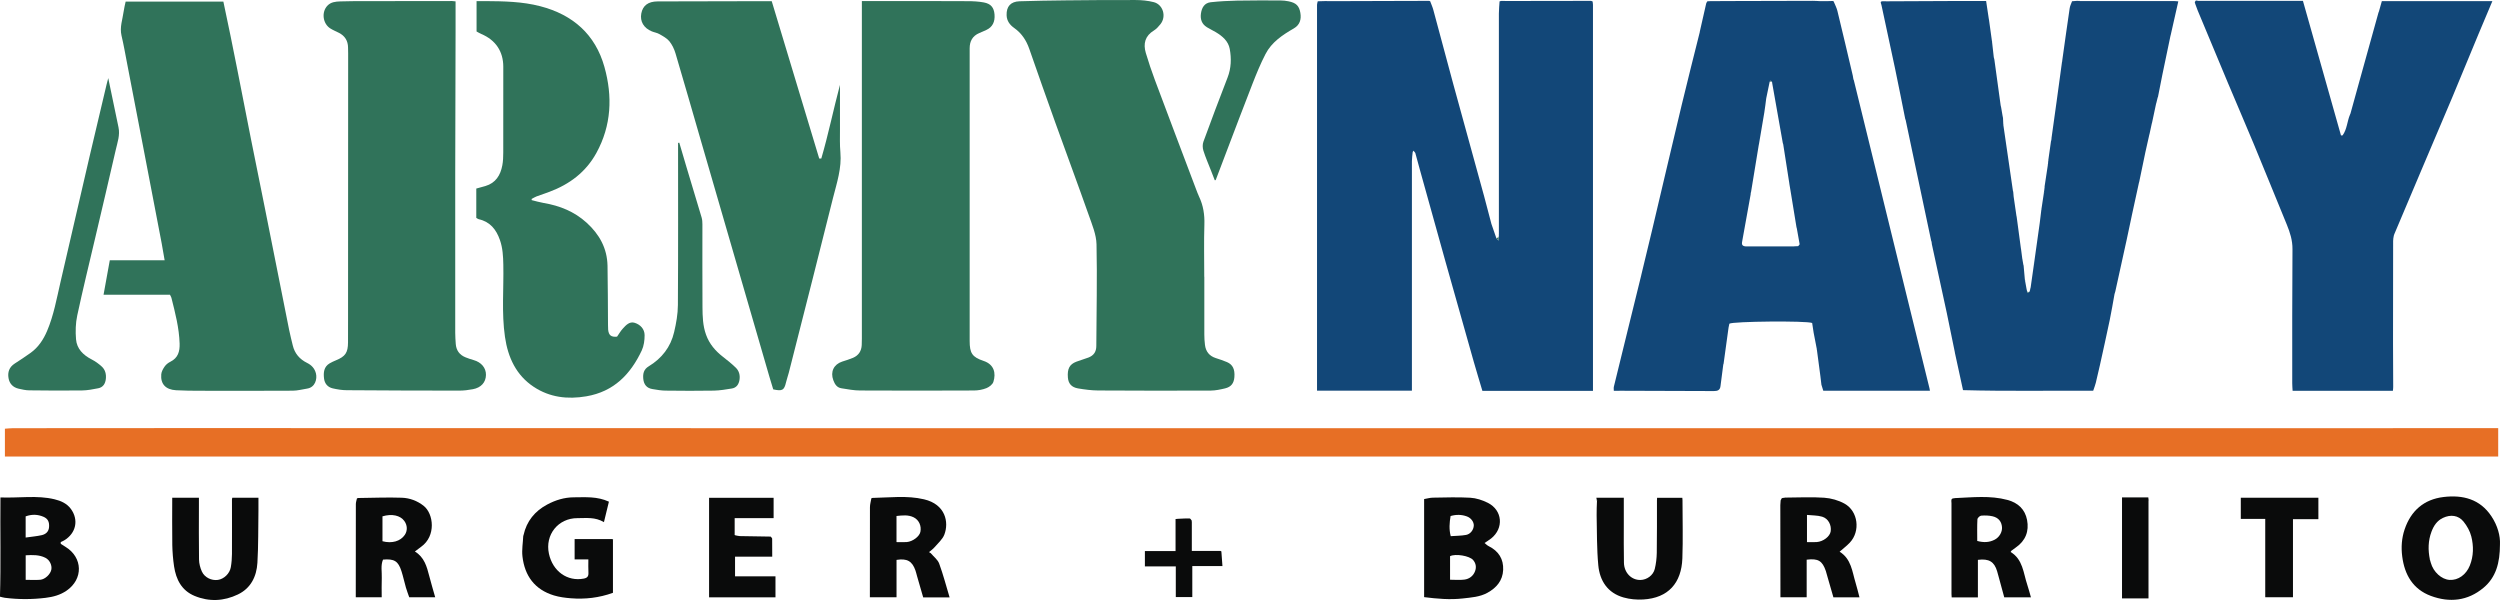 <?xml version="1.0" encoding="UTF-8"?>
<svg id="Layer_2" data-name="Layer 2" xmlns="http://www.w3.org/2000/svg" viewBox="0 0 724.04 173.76">
  <defs>
    <style>
      .cls-1 {
        fill: #e76f25;
      }

      .cls-2 {
        fill: #124778;
      }

      .cls-3 {
        fill: #0a0b0b;
      }

      .cls-4 {
        fill: #30735a;
      }
    </style>
  </defs>
  <g id="Layer_1-2" data-name="Layer 1">
    <g>
      <path class="cls-2" d="m409.14,44c-.08.9-.23,1.81-.23,2.71-.01,21.46,0,42.92,0,64.37,0,.65,0,1.29,0,2.06h-27.48c0-.4,0-.84,0-1.28,0-36.83,0-73.65,0-110.48,0-.34.14-.67.21-1.01.74-.02,1.49-.04,2.23-.06.2,0,.4,0,.6.01.18,0,.36,0,.54.01.19,0,.38,0,.57,0,.1,0,.19,0,.29,0,.2,0,.39,0,.59,0,.14,0,.28,0,.42,0,5.44-.02,10.87-.03,16.31-.05,3.57-.01,7.13-.02,10.7-.03.1.04.21.07.31.11.31.84.69,1.66.92,2.53,1.93,7.13,3.81,14.28,5.76,21.42,2.96,10.84,5.97,21.66,8.94,32.5.71,2.59,1.37,5.18,2.05,7.78-.02.06-.01.11.03.15.49,1.42.98,2.84,1.47,4.25.15.17.31.33.65.7v-.94c.03-.19.06-.37.08-.56,0-.09,0-.18,0-.28,0-21.33,0-42.65,0-63.98,0-1.18.13-2.36.2-3.54.17-.04.35-.09.52-.13.26,0,.51.01.77.02.08,0,.15,0,.23.01,8.33-.01,16.66-.03,24.99-.04.14.06.29.11.43.17.04.32.11.65.11.97,0,35.16,0,70.33,0,105.49,0,2.1,0,4.2,0,6.31h-32.03c-.81-2.74-1.67-5.52-2.47-8.33-2.77-9.77-5.54-19.54-8.28-29.32-2.41-8.59-4.79-17.18-7.18-25.77-.51-1.82-1-3.65-1.5-5.48-.17-.22-.33-.43-.5-.65-.09.13-.18.25-.26.38,0,0,0,0,0,0Z"/>
      <path class="cls-2" d="m492.29,9.16c.62-2.73,1.23-5.46,1.86-8.19.05-.22.23-.4.35-.6.3-.01.6-.02.9-.04,2.2,0,4.39-.02,6.59-.03,7.68-.02,15.36-.05,23.03-.06.7,0,1.41.06,2.11.09.23,0,.47,0,.7,0,.52,0,1.03,0,1.55,0,.11,0,.21-.01.32-.02.35,0,.7-.01,1.06-.02.09.02.18.04.27.07.38.93.87,1.83,1.11,2.79,1.52,6.23,2.98,12.48,4.45,18.72.08.36.13.73.19,1.09.04.09.08.19.12.28,2.18,8.9,4.37,17.8,6.55,26.7,2.86,11.67,5.72,23.35,8.59,35.02,2.26,9.18,4.52,18.36,6.78,27.54.05.2.07.4.12.66h-30.89c-.16-.53-.35-1.13-.54-1.74,0,0,0-.02,0-.02-.09-.72-.17-1.44-.26-2.17,0,0-.01-.11-.01-.11-.34-2.59-.68-5.17-1.03-7.76,0-.03.03-.06.02-.08-.01-.06-.04-.11-.05-.16-.31-1.6-.62-3.2-.93-4.81-.02-.13-.04-.27-.06-.4-.12-.81-.25-1.61-.36-2.37-1.64-.68-23.08-.48-23.98.21-.08.37-.16.77-.24,1.17-.06.07-.07.14-.03.22-.47,3.4-.94,6.8-1.4,10.19-.03.08-.06.17-.09.26-.27,2.09-.56,4.17-.81,6.26-.14,1.18-.87,1.41-1.93,1.41-9.1-.05-18.2-.06-27.3-.09-.06,0-.13.01-.19.02h-1.47c0-.4-.08-.81.01-1.19,1.37-5.66,2.77-11.31,4.16-16.96,1.24-5.05,2.49-10.1,3.73-15.15.04-.05.05-.1.03-.16,1.04-4.29,2.09-8.57,3.1-12.86,2.88-12.16,5.72-24.33,8.63-36.48,1.69-7.06,3.49-14.09,5.24-21.13,0,0,.01-.08.01-.08Zm20.94,14.67c-.07-.09-.15-.18-.22-.27-.09-.08-.17-.15-.26-.23-.08.12-.16.25-.23.37-.32,1.53-.63,3.06-.95,4.59-.05.04-.06.09-.04.16-.18,1.38-.33,2.77-.56,4.14-.49,3.04-1.03,6.07-1.54,9.1-.02.11-.05.22-.07.33-.74,4.53-1.48,9.06-2.23,13.59-.03.08-.05.16-.08.24-.01.16,0,.33-.04.49-.8,4.45-1.61,8.91-2.41,13.36-.12.69-.33,1.45.72,1.63.12.01.25.03.37.04,4.61,0,9.23,0,13.84-.01.06,0,.12-.01.17-.02.36-.02.72-.03,1.09-.05.14-.18.28-.36.42-.53-.27-1.54-.54-3.07-.82-4.61-.03-.12-.07-.24-.1-.35-.6-3.67-1.2-7.34-1.8-11.01,0,0-.02-.11-.02-.11-.08-.45-.15-.91-.23-1.36.02-.05.02-.09-.01-.13-.6-3.82-1.2-7.63-1.79-11.45-.04-.1-.07-.2-.11-.3-1.02-5.76-2.04-11.52-3.06-17.29,0-.1-.02-.21-.03-.31Z"/>
      <path class="cls-1" d="m1.42,124.16c.67-.04,1.51-.15,2.36-.15,16.43-.02,32.87-.03,49.3-.03,61.08,0,122.16.02,183.23.03,74.77,0,149.54,0,224.31,0,49.97,0,99.94.01,149.91.01,34.53,0,69.06-.01,103.6-.02,3.11,0,6.22,0,9.39,0v8.22H1.42v-8.06Z"/>
      <path class="cls-2" d="m546.47.38c6.56-.03,13.13-.06,19.69-.09,2.94-.01,5.89,0,9.05,0,.26,1.73.52,3.46.78,5.19.02.12.05.25.07.37.28,2.02.56,4.05.84,6.07-.01.05,0,.09.02.13.17,1.52.34,3.03.51,4.54.06.22.11.45.17.67.61,4.42,1.22,8.83,1.82,13.25.05.22.1.44.15.66.13.75.25,1.49.38,2.24.05.26.1.52.15.78.03.58.05,1.17.08,1.75,0,.09.01.19.02.28.92,6.34,1.85,12.69,2.77,19.03.03.1.06.2.09.31.04.42.07.84.11,1.27-.03.06-.02.13.02.18.26,1.82.53,3.64.79,5.45-.01.04-.04.08-.03.1.02.07.07.13.1.19.41,3.03.81,6.06,1.22,9.1.02.12.04.23.06.35.12.92.24,1.85.36,2.77-.03.07-.02.13.04.19.08.48.17.97.25,1.45.03.11.06.22.09.33.11,1.2.21,2.4.32,3.6,0,0,0,.07,0,.07.02.18.05.35.07.53-.01.03-.04.06-.03.08.02.05.05.1.07.15.14.77.28,1.54.42,2.31-.03.06-.02.12.04.16.04.2.08.41.13.61.04.12.08.24.13.36.15-.08.29-.16.44-.23.05-.07.11-.14.16-.2.03-.11.06-.23.1-.34.05-.22.09-.44.14-.66.07-.06.09-.13.06-.22.32-2.25.64-4.5.96-6.76.06-.07.07-.14.03-.22.55-3.87,1.1-7.74,1.63-11.61.17-1.26.31-2.54.46-3.8.03-.02.08-.03.08-.05,0-.05-.03-.1-.05-.15.24-1.59.48-3.18.72-4.77.03-.02.08-.04.08-.05-.01-.05-.04-.1-.06-.15.04-.27.07-.54.11-.81.01-.08.03-.16.04-.25.01-.17.03-.34.04-.5.02-.05.02-.09,0-.14.31-2.02.61-4.05.92-6.07.01-.08.03-.15.04-.23.03-.33.05-.66.08-.99.03-.02.08-.04.08-.05,0-.05-.04-.11-.06-.16.26-1.84.52-3.68.78-5.51.03-.1.06-.19.09-.29.02-.15.04-.31.06-.46.02-.05.03-.1,0-.15.49-3.52.99-7.03,1.47-10.55.53-3.89,1.06-7.78,1.59-11.66.03-.02.08-.03.08-.05,0-.05-.03-.1-.04-.16.71-5.06,1.41-10.12,2.16-15.18.1-.69.45-1.35.69-2.03.51-.04,1.01-.08,1.52-.12.18.01.35.02.53.04.07,0,.14.01.21.02,4.28,0,8.56,0,12.84,0,4.78,0,9.56,0,14.35,0,.41,0,.81.06,1.32.1-.75,3.32-1.48,6.53-2.2,9.74-.06.05-.08.12-.06.2-.79,3.75-1.58,7.51-2.35,11.26-.44,2.14-.85,4.29-1.27,6.43-.03.08-.07.16-.1.23-.12.5-.25,1.01-.37,1.51-.03.1-.06.19-.09.29-.38,1.81-.77,3.61-1.15,5.42-.03.1-.06.21-.09.31-.21.97-.42,1.94-.63,2.91-.03.12-.07.24-.1.37-.35,1.55-.7,3.1-1.04,4.64-.05.04-.06.1-.04.16-.61,2.92-1.21,5.83-1.82,8.75-.03.12-.07.23-.1.35-.7,3.23-1.4,6.46-2.11,9.69,0,0,0,.03,0,.03-.47,2.21-.93,4.43-1.41,6.64-1.1,5.04-2.21,10.07-3.32,15.1-.06.28-.17.55-.25.83,0,0,0,.07,0,.07-.45,2.44-.84,4.88-1.35,7.31-.92,4.4-1.9,8.79-2.87,13.19-.37,1.69-.76,3.38-1.18,5.06-.19.75-.48,1.47-.75,2.28-12.64-.07-25.17.17-37.7-.18-.81-3.73-1.57-7.23-2.33-10.72.02-.04.02-.08-.01-.12-.79-3.87-1.56-7.75-2.38-11.61-1.41-6.6-2.86-13.19-4.3-19.79-.05-.24-.06-.49-.09-.73-.03-.08-.06-.16-.1-.24-1.87-8.81-3.73-17.61-5.59-26.42-.61-2.87-1.21-5.74-1.81-8.6-.04-.1-.08-.19-.12-.29-.98-4.89-1.94-9.78-2.96-14.66-1.29-6.13-2.63-12.25-3.94-18.38-.09-.43-.58-1.08.44-1.07.38,0,.77.01,1.15.02Z"/>
      <path class="cls-2" d="m680.73,32.9c.8-2.89,1.6-5.79,2.4-8.68,1.91-6.86,3.81-13.72,5.72-20.59.03-.12.1-.23.15-.34.03-.04.04-.08.02-.12.27-.98.55-1.95.8-2.84h32.01c-1.39,3.29-2.71,6.39-4,9.5-2.55,6.14-5.07,12.3-7.64,18.43-3.01,7.16-6.06,14.29-9.1,21.44-2.56,6.05-5.13,12.09-7.67,18.14-.19.45-.21.96-.31,1.45,0,.1-.01.19-.02.29-.01,9.9-.03,19.8-.03,29.69,0,4.27.04,8.53.05,12.8,0,.36-.05.72-.09,1.12h-29.04c-.04-.71-.11-1.43-.11-2.16,0-12.95-.03-25.91.07-38.86.02-2.58-.71-4.85-1.66-7.16-3.18-7.71-6.29-15.45-9.49-23.15-2.47-5.95-5.04-11.86-7.53-17.8-2.94-7.01-5.86-14.02-8.78-21.04-.25-.61-.46-1.23-.69-1.85-.05-.18-.1-.36-.15-.55.1-.16.2-.32.31-.47,0,0,.08,0,.08,0,0,0,.06,0,.06,0,.22.04.45.07.67.11,10.02,0,20.03,0,30.21,0,3.67,12.98,7.35,25.97,11.02,38.97.15,0,.31-.01.46-.02,1.31-1.78,1.31-4.07,2.16-6.04.04-.1.08-.2.13-.3Z"/>
      <path class="cls-4" d="m348.79,80.16c0,5.55,0,11.1,0,16.65,0,1.03.06,2.07.19,3.1.24,1.89,1.25,3.19,3.11,3.79,1.1.36,2.21.71,3.27,1.17,1.68.73,2.31,2.1,2.14,4.33-.14,1.79-.93,2.86-2.69,3.28-1.37.33-2.78.63-4.17.64-10.86.04-21.71.04-32.57-.03-1.94-.01-3.9-.27-5.81-.59-1.93-.32-2.84-1.41-2.98-3.14-.2-2.55.46-3.84,2.44-4.6,1.16-.44,2.36-.77,3.52-1.21,1.51-.58,2.27-1.67,2.27-3.34.04-9.81.28-19.63.06-29.44-.06-2.83-1.28-5.69-2.24-8.44-3.15-8.92-6.45-17.79-9.65-26.69-2.57-7.15-5.09-14.32-7.59-21.5-.86-2.46-2.21-4.51-4.36-6.03-1.27-.9-2.15-2.06-2.2-3.7-.08-2.55,1.19-3.96,3.77-4.04,4.41-.13,8.81-.22,13.22-.26,6.78-.07,13.56-.13,20.33-.1,1.77,0,3.58.18,5.29.61,2.73.7,3.73,4.18,1.94,6.39-.54.67-1.15,1.37-1.87,1.81-2.59,1.57-3.16,3.83-2.36,6.53.78,2.61,1.65,5.2,2.6,7.75,3.95,10.57,7.95,21.11,11.94,31.67.28.73.55,1.48.88,2.18,1.22,2.56,1.63,5.21,1.54,8.06-.16,5.05-.04,10.11-.04,15.16h-.01Z"/>
      <path class="cls-4" d="m49.23,85.36h-19.24c.6-3.34,1.19-6.59,1.81-9.99h15.88c-.31-1.77-.57-3.35-.86-4.92-1.79-9.38-3.59-18.76-5.4-28.14-1.54-8-3.08-16-4.62-23.99-.52-2.68-.98-5.37-1.61-8.02-.57-2.42.31-4.67.62-6.98.13-1,.4-1.98.58-2.86h28.3c.71,3.39,1.4,6.61,2.06,9.85.67,3.28,1.33,6.56,1.98,9.85,1.33,6.73,2.63,13.46,3.97,20.19,1.33,6.69,2.71,13.37,4.04,20.05,2.34,11.71,4.66,23.43,7,35.15.3,1.49.69,2.97,1.04,4.45.56,2.37,1.98,4.03,4.17,5.11,1.28.63,2.19,1.6,2.55,3.04.41,1.63-.23,4.03-2.53,4.39-1.39.22-2.78.6-4.17.61-8.9.05-17.8.04-26.7.02-2.37,0-4.74-.02-7.11-.15-3-.17-4.53-1.79-4.29-4.62.07-.8.54-1.62,1.02-2.3.39-.55,1-1.03,1.62-1.33,2.23-1.11,2.75-2.98,2.68-5.26-.14-4.55-1.28-8.9-2.38-13.28-.06-.23-.21-.44-.41-.86Z"/>
      <path class="cls-4" d="m249.61.31c3,0,5.82,0,8.64,0,7.32,0,14.64-.01,21.96.03,1.57,0,3.17.08,4.7.36,2.07.38,2.95,1.49,3.12,3.47.18,2.17-.6,3.68-2.36,4.5-.68.31-1.36.61-2.05.9-1.96.83-2.79,2.36-2.79,4.42,0,2.07,0,4.14,0,6.21,0,26.18,0,52.36,0,78.53,0,3.55.71,4.68,4.04,5.8,3.08,1.03,3.62,3.57,2.83,6.06-.24.76-1.21,1.5-2.01,1.82-1.13.45-2.42.68-3.64.68-10.98.05-21.96.06-32.94,0-1.81,0-3.63-.36-5.43-.64-1.31-.2-1.92-1.2-2.34-2.34-.9-2.43.12-4.58,2.57-5.39,1.06-.35,2.14-.66,3.16-1.1,1.59-.69,2.42-1.96,2.5-3.69.03-.62.04-1.24.04-1.86,0-32.1,0-64.2,0-96.3,0-.41,0-.81,0-1.45Z"/>
      <path class="cls-4" d="m131.94.41c0,3.06,0,6,0,8.94-.03,13.75-.08,27.51-.1,41.26-.02,15.25,0,30.49,0,45.74,0,1.08.08,2.15.15,3.23.13,1.87,1.07,3.19,2.81,3.9.77.31,1.56.58,2.35.8,2.25.63,3.63,2.27,3.59,4.32-.04,2.12-1.39,3.67-3.78,4.12-1.3.25-2.64.41-3.96.41-10.86,0-21.72-.04-32.57-.12-1.36,0-2.73-.23-4.06-.53-1.48-.34-2.36-1.39-2.53-2.9-.19-1.7-.06-3.36,1.65-4.36.57-.33,1.18-.61,1.79-.86,2.73-1.11,3.5-2.22,3.51-5.18.01-2.11.01-4.23.01-6.34.01-25.77.02-51.54.03-77.31,0-.58-.03-1.16-.03-1.74-.02-1.97-.9-3.4-2.66-4.29-.81-.41-1.67-.76-2.44-1.24-2.23-1.38-2.66-4.74-.88-6.61,1.01-1.07,2.36-1.19,3.68-1.24,2.37-.09,4.74-.07,7.11-.08,8.45-.02,16.89-.02,25.34-.03.24,0,.48.05.98.1Z"/>
      <path class="cls-4" d="m137.94,63.09v-8.48c.81-.22,1.72-.46,2.63-.73,3-.88,4.37-3.13,4.91-5.99.23-1.21.27-2.47.27-3.71.02-8.28.02-16.57.01-24.85,0-4.44-2.23-7.74-6.36-9.48-.45-.19-.87-.46-1.38-.73V.32c.81,0,1.66,0,2.51,0,5.37.04,10.74.12,15.97,1.49,9.41,2.45,15.92,8.16,18.55,17.57,2.38,8.52,2.05,16.94-2.33,24.92-3.04,5.54-7.75,9.06-13.59,11.25-1.24.47-2.51.87-3.75,1.34-.49.19-.94.48-1.4.72,0,.12,0,.23,0,.35,1.15.28,2.28.62,3.44.82,4.68.79,8.91,2.48,12.48,5.72,3.71,3.37,5.95,7.42,6.05,12.47.11,5.71.09,11.43.14,17.15,0,.45,0,.91.04,1.36.17,1.64.88,2.19,2.58,2.02.55-.78,1.02-1.62,1.65-2.31.92-1.01,1.96-2.18,3.48-1.69,1.63.52,2.84,1.8,2.85,3.56.01,1.49-.21,3.12-.83,4.45-3.25,6.89-8.08,11.91-16.05,13.27-5.44.93-10.58.31-15.18-2.71-5.14-3.38-7.52-8.55-8.38-14.49-1.01-6.97-.33-13.98-.48-20.97-.05-2.41-.17-4.78-.98-7.09-1.06-3.05-2.84-5.3-6.16-6.04-.19-.04-.36-.19-.7-.39Z"/>
      <path class="cls-4" d="m223.51.36c4.6,15.24,9.18,30.4,13.75,45.56.2,0,.4,0,.6,0,2.06-7.04,3.52-14.24,5.41-21.34,0,4.27-.01,8.55,0,12.82,0,2.24-.08,4.48.12,6.71.41,4.58-1.02,8.83-2.12,13.15-1.98,7.81-3.92,15.63-5.9,23.45-2.3,9.09-4.62,18.18-6.93,27.27-.23.92-.58,1.81-.79,2.74-.55,2.31-1.04,2.62-3.71,2.05-.34-1.11-.72-2.32-1.07-3.53-6.65-22.89-13.29-45.79-19.93-68.68-2.43-8.37-4.82-16.75-7.3-25.1-.37-1.24-.97-2.51-1.78-3.51-.72-.88-1.84-1.47-2.86-2.06-.67-.39-1.49-.5-2.22-.8-2.36-.97-3.48-2.9-3.05-5.19.43-2.29,1.99-3.48,4.73-3.49,10.27-.04,20.55-.05,30.82-.07.7,0,1.4,0,2.21,0Z"/>
      <path class="cls-4" d="m31.36,22.66c1.02,4.93,1.97,9.58,2.96,14.22.48,2.26-.3,4.35-.78,6.46-1.94,8.49-3.95,16.97-5.94,25.45-1.76,7.52-3.61,15.02-5.23,22.58-.48,2.23-.54,4.62-.35,6.9.23,2.76,2.07,4.56,4.51,5.82,1.05.54,2.05,1.25,2.92,2.05,1.04.94,1.36,2.24,1.2,3.64-.16,1.36-.81,2.4-2.2,2.67-1.54.3-3.11.61-4.67.63-5.11.07-10.23.03-15.34-.03-1.02-.01-2.05-.25-3.06-.48-1.61-.38-2.63-1.43-2.91-3.05-.3-1.73.2-3.19,1.75-4.2,1.56-1.02,3.13-2.03,4.64-3.12,2.25-1.62,3.72-3.85,4.79-6.38,1.92-4.52,2.76-9.34,3.86-14.08,2.82-12.15,5.62-24.31,8.44-36.46,1.62-6.96,3.28-13.91,4.93-20.86.12-.52.27-1.03.46-1.77Z"/>
      <path class="cls-4" d="m196.73,41.32c.69,2.33,1.36,4.65,2.06,6.98,1.47,4.91,2.97,9.81,4.42,14.72.18.62.22,1.31.22,1.96.01,8-.04,15.99.02,23.99.02,2.68.09,5.36,1.03,7.96.96,2.69,2.7,4.7,4.91,6.42,1.27.99,2.54,2,3.69,3.12.97.94,1.31,2.19,1.09,3.55-.21,1.3-.87,2.28-2.23,2.5-1.72.28-3.45.57-5.19.61-4.66.08-9.32.06-13.98,0-1.27-.01-2.55-.24-3.82-.45-1.67-.27-2.5-1.35-2.65-2.99-.13-1.48.13-2.73,1.58-3.6,3.79-2.29,6.36-5.6,7.36-9.91.6-2.56,1.08-5.22,1.09-7.83.1-15.66.05-31.32.05-46.97.11-.01.22-.03.33-.04Z"/>
      <path class="cls-4" d="m351.8,52.17c-.35-.91-.7-1.82-1.06-2.73-.75-1.93-1.59-3.82-2.21-5.79-.26-.8-.29-1.84,0-2.62,2.27-6.21,4.6-12.4,6.99-18.56,1.06-2.73,1.14-5.52.63-8.31-.42-2.25-2.11-3.69-4.01-4.83-.85-.51-1.77-.93-2.61-1.45-1.47-.92-1.95-2.29-1.72-3.96.24-1.71,1.02-3.08,2.86-3.28,2.51-.27,5.05-.41,7.58-.46,4.2-.08,8.4-.06,12.6-.05.78,0,1.58.1,2.34.25,2.19.44,3.08,1.31,3.42,3.37.31,1.87-.15,3.47-1.9,4.48-3.27,1.89-6.42,3.97-8.2,7.42-1.42,2.75-2.6,5.62-3.73,8.51-2.64,6.74-5.18,13.51-7.76,20.27-.98,2.58-1.96,5.16-2.94,7.74-.1,0-.19.01-.29.02Z"/>
      <path class="cls-3" d="m412.44,144.54c.84-.14,1.68-.39,2.53-.41,3.62-.05,7.24-.19,10.84.02,1.72.1,3.52.69,5.08,1.47,4.27,2.14,4.7,7.36.97,10.33-.55.44-1.16.79-1.92,1.31.43.33.78.71,1.22.92,2.86,1.42,4.32,3.73,4.18,6.88-.14,3.09-1.94,5.19-4.57,6.63-2.21,1.21-4.67,1.35-7.1,1.63-3.75.43-7.46.09-11.22-.38v-28.41Zm7.7,10.68v.06s.08,0,.08,0c1.46-.11,2.95-.1,4.38-.36,1.29-.24,2.17-1.48,2.23-2.68.06-1.06-.78-2.25-2.04-2.69-1.48-.53-2.99-.58-4.68-.1-.32,1.91-.48,3.84.03,5.78Zm-.19,12.68c1.47,0,2.84.14,4.18-.04,1.42-.19,2.56-1.06,3.07-2.43.43-1.13.26-2.29-.57-3.25-1.06-1.22-5.13-1.89-6.67-1.1v6.82Z"/>
      <path class="cls-3" d="m17.6,157.51c.45.29.91.58,1.36.86,5.05,3.08,5.21,9.34.31,12.7-1.82,1.25-3.88,1.81-6.05,2.07-3.94.48-7.87.49-11.81-.01-.44-.06-.87-.19-1.42-.32.29-9.59.04-19.09.14-28.74,5.49.2,10.61-.69,15.66.53,1.82.44,3.56,1.19,4.73,2.78,2.34,3.18,1.51,7.07-1.94,9.13-.32.19-.67.33-1,.49,0,.17.01.34.02.51Zm-10.17,10.42c1.51,0,2.88.09,4.23-.02,1.42-.12,2.96-1.63,3.21-2.94.24-1.25-.47-2.8-1.73-3.43-1.79-.9-3.73-.83-5.7-.72v7.12Zm0-12.25c1.71-.25,3.23-.36,4.69-.7,1.14-.27,1.99-1,2.09-2.32.11-1.5-.32-2.45-1.66-3.01-1.6-.67-3.28-.77-5.12-.1v6.13Z"/>
      <path class="cls-3" d="m724.03,157.66c-.01,5.38-1.15,9.55-4.79,12.59-4.55,3.8-9.82,4.34-15.23,2.33-5.17-1.93-7.61-6.1-8.29-11.43-.34-2.68-.16-5.32.7-7.84,1.82-5.38,5.58-8.69,11.28-9.37,5.57-.67,10.54.59,13.86,5.59,1.79,2.69,2.6,5.7,2.47,8.14Zm-20.29,4.36l-.04.09s.07.07.07.07c.08.28.16.55.24.83.73,2.65,3.11,4.81,5.45,4.94,2.44.14,4.77-1.47,5.85-4.18,1.09-2.74,1.12-5.62.42-8.4-.38-1.53-1.24-3.06-2.24-4.3-1.51-1.87-3.78-2.12-5.97-1.08-1.73.82-2.68,2.28-3.32,3.99-.99,2.63-1.03,5.32-.47,8.05Z"/>
      <path class="cls-3" d="m252.59,144.21c5.02-.09,10.06-.77,15.03.4,6.22,1.46,7.26,6.64,5.87,10.24-.54,1.38-1.84,2.48-2.85,3.66-.45.53-1.05.93-1.58,1.39.17.11.34.21.51.32.83.99,2.01,1.86,2.43,3,1.16,3.16,2.01,6.43,3.02,9.79h-7.65c-.59-2.05-1.18-4.09-1.77-6.13-.16-.55-.28-1.12-.47-1.66-.95-2.72-2.42-3.55-5.48-3.07v10.83h-7.72c0-8.78-.01-17.42.02-26.06,0-.87.27-1.74.41-2.6.08-.03.16-.06.23-.1Zm7.05,12.79c1.08,0,2.03.06,2.97-.01,1.74-.14,3.69-1.64,3.95-2.95.35-1.73-.4-3.43-1.92-4.2-1.59-.8-3.27-.58-5-.4v7.56Z"/>
      <path class="cls-3" d="m515.73,144.86c.1-.18.19-.37.29-.55.07-.03.14-.05.21-.08.26-.04.52-.07.78-.11.07,0,.14,0,.21-.01,3.7-.01,7.41-.22,11.1.04,2,.14,4.13.74,5.88,1.71,3.96,2.2,4.65,7.99,1.54,11.29-.87.92-1.9,1.7-2.96,2.63,3.4,2.11,3.63,5.76,4.63,9.02.42,1.36.74,2.76,1.12,4.19h-7.55c-.59-2.05-1.17-4.06-1.75-6.07-.15-.52-.27-1.04-.44-1.55-1.02-2.97-2.23-3.69-5.55-3.28v10.88h-7.6c0-.94,0-1.75,0-2.56-.01-8.04-.02-16.07-.03-24.11,0-.41.05-.82.08-1.23.07-.06.08-.13.03-.21Zm7.6,4.27v7.87c1,0,1.92.05,2.82-.01,1.92-.14,3.84-1.64,4.05-3.11.26-1.81-.68-3.7-2.48-4.24-1.37-.41-2.88-.35-4.4-.51Z"/>
      <path class="cls-3" d="m177.52,156.28v15.41c-4.03,1.45-8.08,1.91-12.2,1.58-1.64-.13-3.31-.35-4.88-.82-5.58-1.69-8.49-5.69-9.13-11.31-.22-1.93.14-3.93.23-5.89.03-.1.06-.2.09-.3.89-4.02,3.27-6.92,6.85-8.83,2.39-1.28,4.96-2.08,7.73-2.09,3.36-.01,6.74-.31,10.14,1.26-.45,1.85-.92,3.77-1.44,5.93-2.57-1.54-5.13-1.15-7.64-1.16-5.62-.02-9.48,4.81-8.29,10.31,1.1,5.1,5.36,8.11,10.09,7.2,1.02-.2,1.4-.66,1.35-1.68-.07-1.27-.02-2.54-.02-3.89h-3.98v-5.88c3.69,0,7.37,0,11.05,0,0,0-.03.1-.03.1l.08.06Z"/>
      <path class="cls-3" d="m103.78,144.23c4.2-.04,8.4-.23,12.59-.08,2.27.08,4.45.87,6.32,2.34,2.92,2.31,3.64,8.75-.71,11.86-.57.41-1.12.84-1.82,1.37,2.73,1.67,3.46,4.37,4.16,7.11.52,2.03,1.13,4.03,1.72,6.14h-7.52c-.32-.93-.68-1.84-.95-2.77-.46-1.59-.79-3.21-1.3-4.78-.94-2.93-2.08-3.63-5.34-3.35-.73,1.69-.29,3.52-.36,5.3-.07,1.82-.02,3.64-.02,5.6h-7.51c0-.83,0-1.6,0-2.37,0-8.2,0-16.4.02-24.61,0-.55.21-1.1.32-1.65.13-.04.26-.08.39-.12Zm6.99,5.31v7.21c2.75.73,5.22,0,6.46-1.83.83-1.22.77-2.8-.14-4.05-1.17-1.6-3.58-2.15-6.32-1.33Z"/>
      <path class="cls-3" d="m566.16,144.26c5.09-.21,10.2-.82,15.24.53,3.06.82,5.08,2.73,5.67,5.79.63,3.27-.43,6.04-3.28,8-.44.3-.87.63-1.3.96-.06.05-.08.14-.18.33,3.57,2.14,3.67,6.07,4.82,9.49.39,1.16.69,2.36,1.06,3.63h-7.73c-.55-2.04-1.09-4.01-1.63-5.99-.14-.52-.27-1.04-.43-1.55-.83-2.78-2.35-3.72-5.57-3.31v10.88h-7.59c-.02-.34-.06-.66-.06-.98,0-8.78,0-17.56,0-26.35,0-.55-.31-1.35.73-1.38.08-.01.16-.02.24-.04Zm6.48,12.41c1.9.51,3.5.43,5.05-.37,1.34-.69,2.24-2.23,2.12-3.64-.13-1.59-1-2.73-2.71-3.13-1.07-.25-2.22-.28-3.32-.19-.41.03-1.07.67-1.09,1.07-.11,2.05-.05,4.11-.05,6.27Z"/>
      <path class="cls-3" d="m49.88,144.15h7.73c0,.79,0,1.52,0,2.26,0,5.22-.05,10.43.03,15.65.02,1.16.34,2.39.82,3.45.79,1.75,2.81,2.7,4.64,2.44,1.75-.24,3.43-1.82,3.75-3.69.22-1.26.32-2.55.33-3.82.03-5.26,0-10.52,0-15.77,0-.16.06-.31.1-.52h7.57c0,1.25.02,2.48,0,3.71-.08,5.05,0,10.1-.3,15.14-.24,3.94-1.88,7.36-5.66,9.17-4.07,1.95-8.34,2.16-12.55.41-3.76-1.57-5.36-4.77-5.93-8.56-.3-2.04-.47-4.11-.51-6.17-.07-4.54-.02-9.09-.02-13.69Z"/>
      <path class="cls-3" d="m462.46,144.83c-.04-.2-.08-.4-.13-.67h7.95c0,2.51,0,5.01,0,7.52,0,3.77-.04,7.54.04,11.3.06,2.92,2.18,5.04,4.79,4.99,1.84-.04,3.68-1.32,4.14-3.2.37-1.51.55-3.09.58-4.65.08-5.05.04-10.1.05-15.15,0-.24.02-.48.04-.8h7.31c.02.2.05.44.05.67,0,5.63.17,11.27-.04,16.89-.26,7.07-4.04,11.48-11.36,11.89-1.88.11-3.86-.07-5.66-.58-4.64-1.31-6.91-4.85-7.33-9.34-.45-4.8-.37-9.66-.48-14.5-.03-1.36.06-2.73.1-4.09.02-.03.06-.07.05-.1-.02-.07-.07-.12-.11-.19Z"/>
      <path class="cls-3" d="m212.85,155c.47.09.93.25,1.4.26,2.89.06,5.77.09,8.66.14.1,0,.2,0,.3.01.15.21.42.41.42.62.03,1.65.02,3.3.02,5.18h-10.77v5.7h11.71v6.09h-19.23v-28.83h18.69v5.88h-11.28c0,1.65,0,3.16,0,4.67-.02.04-.06.09-.05.11.04.06.1.11.15.17Z"/>
      <path class="cls-3" d="m656.05,150.28h-7.08v-6.13h22.47v6.21h-7.36v22.61h-8.03v-22.69Z"/>
      <path class="cls-3" d="m622.24,145.08v28.22h-7.67v-29.25h7.61c.02.19.06.49.09.78,0,.08-.02.17-.03.25Z"/>
      <path class="cls-3" d="m353.73,159.71c.1,1.37.2,2.73.31,4.23h-8.73v8.98h-4.78v-8.89h-8.95v-4.43h8.88v-9.28c.31-.03.54-.05.76-.07.08,0,.16,0,.25-.01,1.02-.04,2.05-.12,3.07-.09.22,0,.42.42.63.65-.03.02-.09.05-.09.06.03.06.06.12.09.18v8.52c2.95,0,5.63,0,8.31,0,.08.05.17.1.25.14Z"/>
      <path class="cls-4" d="m383.88.31c-.74.02-1.49.04-2.23.06.74-.02,1.49-.04,2.23-.06Z"/>
      <path class="cls-4" d="m434.03,68.72v.94c-.34-.37-.5-.53-.65-.7.22-.08.43-.16.65-.24Z"/>
      <path class="cls-4" d="m601.61.25c-.51.04-1.01.08-1.52.12.51-.04,1.01-.08,1.52-.12Z"/>
      <path class="cls-4" d="m409.4,43.62c.17.22.33.43.5.65-.17-.22-.33-.43-.5-.65Z"/>
      <path class="cls-4" d="m587.66,84.59c-.15.08-.29.16-.44.23-.04-.12-.09-.24-.13-.36.19.04.38.08.56.13Z"/>
      <path class="cls-4" d="m546.47.38c-.38,0-.77-.01-1.15-.02.38,0,.77.01,1.15.02Z"/>
      <path class="cls-4" d="m495.4.34c-.3.01-.6.02-.9.04.3-.01.6-.02.9-.04Z"/>
      <path class="cls-4" d="m577.59,17.26c-.06-.22-.11-.45-.17-.67.06.22.11.45.17.67Z"/>
      <path class="cls-4" d="m579.57,31.17c-.05-.22-.1-.44-.15-.66.05.22.1.44.15.66Z"/>
      <path class="cls-4" d="m269.57,160.21c-.17-.11-.34-.21-.51-.32.17.11.34.21.51.32Z"/>
      <path class="cls-4" d="m580.09,34.19c-.05-.26-.1-.52-.15-.78.05.26.1.52.15.78Z"/>
      <path class="cls-4" d="m434.12,67.89c0,.09,0,.19,0,.28-.02-.07-.04-.13-.05-.2,0-.02.04-.05.06-.08Z"/>
      <path class="cls-4" d="m385.02.33c-.18,0-.36,0-.54-.01.18,0,.36,0,.54.01Z"/>
      <path class="cls-4" d="m17.6,157.51c0-.17-.01-.34-.02-.51,0,.17.01.34.02.51Z"/>
      <path class="cls-4" d="m386.88.31c-.14,0-.28,0-.42,0,.14,0,.28,0,.42,0Z"/>
      <path class="cls-4" d="m434.85.24c-.17.04-.35.09-.52.13.17-.04.35-.09.52-.13Z"/>
      <path class="cls-4" d="m461.27.39c-.14-.06-.29-.11-.43-.17.14.06.29.11.43.17Z"/>
      <path class="cls-4" d="m527.83.34c-.23,0-.46,0-.7,0,.23,0,.47,0,.7,0Z"/>
      <path class="cls-4" d="m636.75.29c-.22-.04-.45-.07-.67-.11.22.04.45.07.67.11Z"/>
      <path class="cls-4" d="m635.63.65c.05.18.1.36.15.55-.05-.18-.1-.36-.15-.55Z"/>
      <path class="cls-4" d="m103.78,144.23c-.13.04-.26.08-.39.12.13-.04.26-.08.39-.12Z"/>
      <path class="cls-4" d="m525.18,95.91c.02.13.04.27.06.4-.02-.13-.04-.27-.06-.4Z"/>
      <path class="cls-4" d="m587.91,84.05c-.03.11-.06.23-.1.34.03-.11.06-.23.1-.34Z"/>
      <path class="cls-4" d="m591.22,60.58s.04.1.05.15c0,.01-.05.03-.08.05-.04-.07-.03-.14.03-.2Z"/>
      <path class="cls-4" d="m584.04,62.75c-.03-.06-.08-.12-.1-.19-.01-.03.02-.07.03-.1.03.06.07.12.1.19,0,.03-.02.07-.03.11Z"/>
      <polygon class="cls-4" points="617.34 62.7 617.34 62.67 617.38 62.66 617.34 62.7"/>
      <path class="cls-4" d="m594.08,40.6c-.03.1-.06.19-.09.29.03-.1.06-.19.09-.29Z"/>
      <path class="cls-4" d="m594.15,39.98c.02.05.01.1,0,.15,0,0-.05-.08-.05-.08l.06-.07Z"/>
      <path class="cls-4" d="m622.45,39.07c.03-.12.07-.24.1-.37-.03.12-.07.24-.1.37Z"/>
      <path class="cls-4" d="m693.08,69.59c0-.1.01-.19.02-.29.02.07.04.14.05.21,0,.03-.04.06-.07.09Z"/>
      <path class="cls-4" d="m559.3,69.79c.03.08.06.16.1.24-.03-.08-.06-.16-.1-.24Z"/>
      <path class="cls-4" d="m580.19,36.22c0-.1-.01-.19-.02-.28.02.06.05.13.06.19,0,.03-.03.06-.05.09Z"/>
      <path class="cls-4" d="m591.96,55.6c.02.05.05.1.06.15,0,.01-.05.03-.08.05-.05-.07-.04-.14.02-.2Z"/>
      <path class="cls-4" d="m623.19,35.79c.03-.11.06-.21.09-.31-.03.11-.06.21-.09.31Z"/>
      <path class="cls-4" d="m585.32,72.2c-.02-.12-.04-.23-.06-.35.02.12.04.23.06.35Z"/>
      <path class="cls-4" d="m585.73,75.16c-.06-.05-.08-.11-.04-.19,0,0,.08.08.08.08l-.03.1Z"/>
      <path class="cls-4" d="m589.1,76.19c.04.08.03.15-.03.22-.01-.05-.03-.11-.03-.16,0-.02.04-.04.06-.06Z"/>
      <path class="cls-4" d="m586.07,76.94c-.03-.11-.06-.22-.09-.33.03.11.06.22.09.33Z"/>
      <path class="cls-4" d="m475.3,79.72c.02.06.01.11-.03.16,0,0-.04-.09-.04-.09l.06-.07Z"/>
      <polygon class="cls-4" points="586.39 80.61 586.38 80.54 586.46 80.57 586.39 80.61"/>
      <path class="cls-4" d="m586.51,81.38c-.03-.05-.06-.1-.07-.15,0-.02.02-.05.03-.08.03.05.07.1.09.16,0,.02-.03.05-.05.08Z"/>
      <path class="cls-4" d="m588.12,83.16c.03.09,0,.16-.06.22.02-.07.04-.15.06-.22Z"/>
      <path class="cls-4" d="m586.97,83.85c-.05-.04-.07-.1-.04-.16,0,0,.08.07.08.07l-.04.09Z"/>
      <path class="cls-4" d="m551.78,34.47c.04.1.08.19.12.29-.04-.1-.08-.19-.12-.29Z"/>
      <polygon class="cls-4" points="612.35 85.34 612.36 85.27 612.4 85.3 612.35 85.34"/>
      <path class="cls-4" d="m680.73,32.9c-.04.1-.08.2-.13.3.04-.1.08-.2.13-.3Z"/>
      <path class="cls-4" d="m500.56,95.14c-.04-.08-.03-.15.03-.22.01.05.03.11.03.16,0,.02-.04.04-.07.06Z"/>
      <path class="cls-4" d="m583.05,55.56c-.03-.1-.06-.21-.09-.31.03.1.06.21.09.31Z"/>
      <path class="cls-4" d="m526.17,101.12c.02.05.04.11.05.16,0,.03-.02.06-.02.08-.03-.06-.06-.11-.07-.17,0-.02.03-.05.04-.08Z"/>
      <path class="cls-4" d="m566.17,102.16s.03.07.01.12c0,0-.05-.06-.05-.06l.04-.06Z"/>
      <path class="cls-4" d="m499.07,105.59c.03-.09.06-.17.09-.26-.03.09-.06.17-.09.26Z"/>
      <polygon class="cls-4" points="527.22 109.13 527.23 109.24 527.18 109.18 527.22 109.13"/>
      <polygon class="cls-4" points="527.49 111.4 527.5 111.43 527.46 111.39 527.49 111.4"/>
      <path class="cls-4" d="m468.83,113.18c.06,0,.13-.01.19-.02,0,0-.09.05-.09.05,0,0-.1-.03-.1-.03Z"/>
      <path class="cls-4" d="m624.43,30.06c.03-.1.06-.19.09-.29-.03.1-.06.19-.09.29Z"/>
      <path class="cls-4" d="m624.89,28.26c.03-.08.07-.16.1-.23-.03.08-.07.16-.1.23Z"/>
      <path class="cls-4" d="m592.11,54.55c-.01.08-.03.16-.04.25-.01-.06-.03-.12-.03-.18,0-.02.04-.04.07-.07Z"/>
      <path class="cls-4" d="m536.89,23.24c-.04-.09-.08-.19-.12-.28.04.09.08.19.12.28Z"/>
      <path class="cls-4" d="m597.24,17.57c.02.05.04.1.04.16,0,.01-.05.03-.08.05-.04-.08-.03-.14.03-.2Z"/>
      <path class="cls-4" d="m576.92,12.05s-.03-.08-.02-.13c0,0,.07.06.07.06l-.05.07Z"/>
      <path class="cls-4" d="m252.59,144.21c-.08.03-.16.06-.23.1.08-.03.16-.06.23-.1Z"/>
      <path class="cls-4" d="m628.61,10.33c-.02-.08,0-.14.06-.2.05.08.03.15-.06.2Z"/>
      <polygon class="cls-4" points="492.29 9.16 492.28 9.25 492.24 9.21 492.29 9.16"/>
      <path class="cls-4" d="m576.06,5.85c-.02-.12-.05-.25-.07-.37.02.12.05.25.07.37Z"/>
      <path class="cls-4" d="m516.23,144.24c-.07.03-.14.05-.21.08.07-.03.14-.05.21-.08Z"/>
      <path class="cls-4" d="m517.22,144.12c-.07,0-.14,0-.21.01.07-.07.14-.07.21-.01Z"/>
      <path class="cls-4" d="m689.01,3.17s.01.08-.02.12c0,0-.04-.06-.04-.06l.06-.06Z"/>
      <path class="cls-4" d="m566.16,144.26c-.08.01-.16.02-.24.04.08-.01.16-.02.24-.04Z"/>
      <path class="cls-4" d="m592.15,53.91s.01.1,0,.14c0,0-.06-.07-.06-.07l.06-.07Z"/>
      <path class="cls-4" d="m462.46,144.83c.04.06.08.12.11.19,0,.02-.03.07-.05.1-.04-.06-.08-.12-.11-.19,0-.02.04-.06.06-.1Z"/>
      <path class="cls-4" d="m515.73,144.86c.06.08.05.15-.03.21-.01-.05-.03-.11-.04-.16,0-.02.04-.04.06-.06Z"/>
      <path class="cls-4" d="m622.24,145.08c0-.08.02-.17.03-.25,0,.08-.02.17-.03.25Z"/>
      <path class="cls-4" d="m602.36.3c-.07,0-.14-.01-.21-.02.08-.07.15-.06.21.02Z"/>
      <path class="cls-4" d="m531.02.36c-.09-.02-.18-.04-.27-.07.09.02.18.04.27.07Z"/>
      <path class="cls-4" d="m529.69.31c-.11,0-.21.01-.32.02.11,0,.21-.01.32-.02Z"/>
      <path class="cls-4" d="m619.45,52.97c.03-.12.07-.23.1-.35-.03.12-.07.23-.1.35Z"/>
      <path class="cls-4" d="m593.11,47.6c-.01.08-.03.15-.04.23-.01-.06-.03-.11-.03-.17,0-.02.04-.04.07-.06Z"/>
      <path class="cls-4" d="m435.84.26c-.08,0-.15,0-.23-.01.08-.06.16-.06.23.01Z"/>
      <path class="cls-4" d="m593.21,46.4c.02.05.05.1.06.16,0,.01-.05.04-.08.05-.04-.08-.04-.15.02-.21Z"/>
      <path class="cls-4" d="m341.46,150.24c-.08,0-.16,0-.25.01.08,0,.16,0,.25-.01Z"/>
      <path class="cls-4" d="m414.21.34c-.1-.04-.21-.07-.31-.11.1.04.21.07.31.11Z"/>
      <path class="cls-4" d="m345.16,151.04c-.03-.06-.07-.11-.09-.18,0,0,.06-.04.09-.06,0,.08,0,.16,0,.23Z"/>
      <path class="cls-4" d="m212.85,155c-.05-.05-.11-.1-.15-.17-.01-.02.03-.07.05-.11.04.06.09.11.12.17.01.02-.02.07-.03.11Z"/>
      <path class="cls-4" d="m151.62,154.95c-.03.1-.06.2-.09.3.03-.1.06-.2.09-.3Z"/>
      <path class="cls-4" d="m223.2,155.42c-.1,0-.2,0-.3-.01.1,0,.2,0,.3.01Z"/>
      <path class="cls-4" d="m409.14,44s0,0,0,0c0,0,0,0,0,0Z"/>
      <path class="cls-4" d="m177.52,156.28l-.08-.06s.03-.1.03-.1c.05.03.09.06.14.09l-.08.06Z"/>
      <path class="cls-4" d="m621.37,43.88c-.02-.06-.01-.12.04-.16,0,0,.03.09.03.09l-.07.07Z"/>
      <path class="cls-4" d="m353.73,159.71c-.08-.05-.17-.1-.25-.14.08.05.17.1.25.14Z"/>
      <path class="cls-4" d="m385.88.33c-.1,0-.19,0-.29,0,.1,0,.19,0,.29,0Z"/>
      <path class="cls-4" d="m431.91,64.71s-.06-.1-.03-.15c0,0,.06.07.06.07l-.03.09Z"/>
      <path class="cls-4" d="m583.18,57.01c-.04-.06-.05-.12-.02-.18.08.06.08.12.02.18Z"/>
      <path class="cls-4" d="m520.79,71.3c.14-.18.28-.36.42-.54-.14.18-.28.36-.42.54Z"/>
      <path class="cls-4" d="m513.01,23.57c-.16.05-.33.1-.49.14.08-.12.16-.25.23-.37.09.08.17.15.26.23Z"/>
      <path class="cls-4" d="m505.32,71.33c.12.01.25.03.37.04-.12-.01-.25-.03-.37-.04Z"/>
      <path class="cls-4" d="m513.26,24.15c-.02-.07-.05-.14-.06-.21,0-.03.02-.07.03-.1,0,.1.02.21.03.31Z"/>
      <path class="cls-4" d="m509.43,41.7c-.02.11-.05.22-.07.33.02-.11.05-.22.07-.33Z"/>
      <path class="cls-4" d="m520.39,66.15c-.03-.12-.07-.24-.1-.36.03.12.07.24.1.36Z"/>
      <path class="cls-4" d="m519.53,71.36c.05-.06.11-.07.17-.02-.06,0-.12.01-.17.02Z"/>
      <path class="cls-4" d="m507.13,55.62c-.03.08-.05.16-.08.24.03-.08.05-.16.08-.24Z"/>
      <path class="cls-4" d="m511.57,28.3l.04.09s-.07.07-.07.07c-.03-.06-.01-.11.04-.16Z"/>
      <polygon class="cls-4" points="518.49 54.78 518.43 54.73 518.47 54.68 518.49 54.78"/>
      <path class="cls-4" d="m518.24,53.31l-.06-.06s.04-.07.04-.07c.03.04.04.09.01.13Z"/>
      <path class="cls-4" d="m516.43,41.73c-.04-.1-.07-.2-.11-.3.04.1.07.2.11.3Z"/>
      <polygon class="cls-4" points="420.14 155.22 420.21 155.2 420.22 155.28 420.15 155.28 420.14 155.22"/>
      <polygon class="cls-4" points="703.74 162.02 703.8 162.1 703.76 162.18 703.69 162.11 703.74 162.02"/>
    </g>
  </g>
</svg>